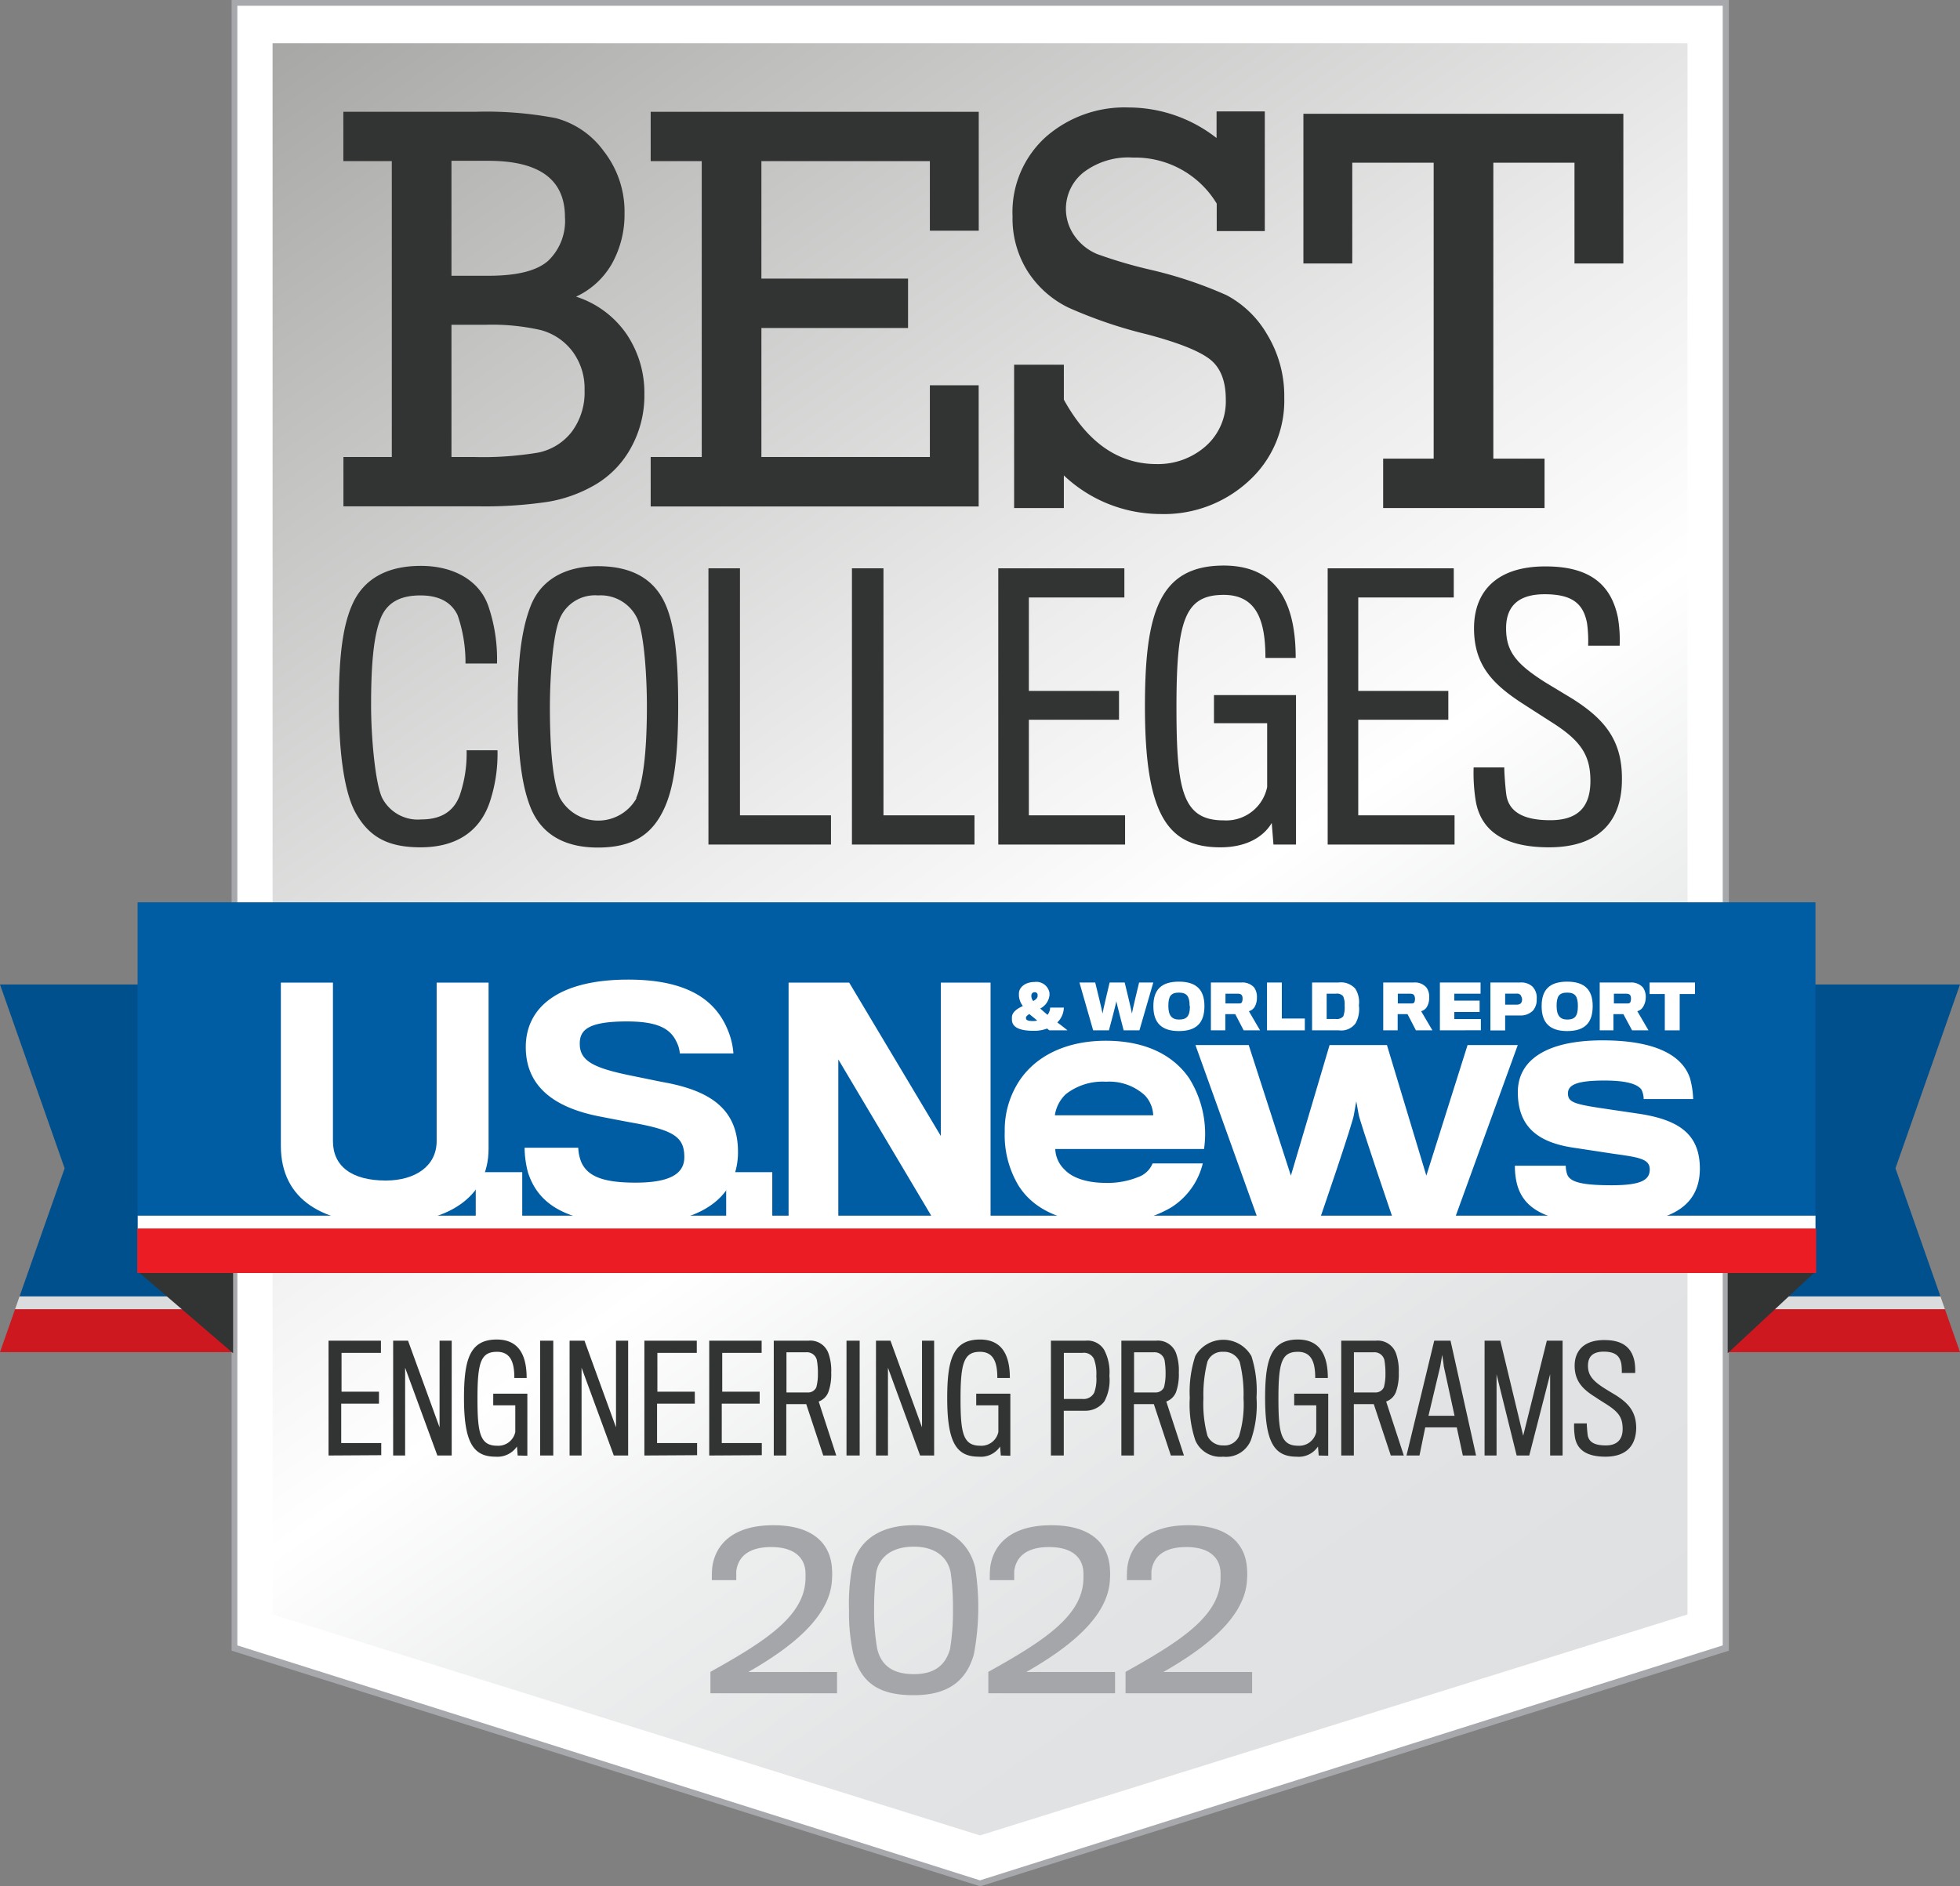 <?xml version="1.0"?>
<svg xmlns="http://www.w3.org/2000/svg" xmlns:xlink="http://www.w3.org/1999/xlink" viewBox="0 0 248.72 239.41">
  <rect x="0" y="0" width="248.72" height="239.41" fill="#808080" stroke="none"/>
  <defs>
    <style>.cls-1{fill:#fff;}.cls-2{fill:#a6a8ac;}.cls-3{fill:url(#linear-gradient);}.cls-4{fill:#a4a6a9;}.cls-5{fill:#323333;}.cls-6{fill:#00508e;}.cls-7{fill:#dbdcdd;}.cls-8{fill:#cd181f;}.cls-9{fill:#005da3;}.cls-10{fill:#ec1c24;}</style>
    <linearGradient id="linear-gradient" x1="47.98" y1="-3.89" x2="200.74" y2="214.28" gradientUnits="userSpaceOnUse">
      <stop offset="0" stop-color="#a7a8a5"/>
      <stop offset="0.14" stop-color="#bebfbd"/>
      <stop offset="0.44" stop-color="#ededed"/>
      <stop offset="0.59" stop-color="#fff"/>
      <stop offset="0.71" stop-color="#edeeee"/>
      <stop offset="0.85" stop-color="#e2e3e4"/>
      <stop offset="1" stop-color="#dfe0e1"/>
    </linearGradient>
  </defs>
  <g id="Layer_2" data-name="Layer 2">
    <g id="Layer_1-2" data-name="Layer 1">
      <polygon class="cls-1" points="29.75 209.15 29.75 0.37 218.97 0.37 218.97 209.13 124.36 239.03 29.75 209.15"/>
      <path class="cls-2" d="M218.61.73v208.1l-94.25,29.82L30.12,208.83V.73H218.61m.73-.73H29.39V209.5l95,29.91,95-29.91V0Z"/>
      <polygon class="cls-3" points="214.14 5.49 34.59 5.49 34.59 204.9 124.36 232.95 214.14 204.9 214.14 5.49"/>
      <path class="cls-4" d="M90.15,214.91v-2.72c7.18-4,12-7.16,12.07-11.88v-.56c0-1.95-1.31-3.4-4.36-3.4s-4.22,1.39-4.43,3.07c0,.27,0,.81,0,1.13H90.33c0-.46,0-1.18.06-1.66.37-2.78,2.53-5.31,7.74-5.31,5.37,0,7.32,2.64,7.45,5.6a8.25,8.25,0,0,1,0,1.21c-.16,4.75-5.1,8.67-10.62,11.82h11.26v2.7Z"/>
      <path class="cls-4" d="M123.74,198.92a32.12,32.12,0,0,1-.16,11.05c-1,3.55-3.48,5.18-7.64,5.18-4.33,0-6.65-1.49-7.66-5.23a24.19,24.19,0,0,1-.54-5.58,24.92,24.92,0,0,1,.4-5.42c.7-3.26,3.34-5.34,7.83-5.34S123,195.85,123.74,198.92Zm-3.1.66c-.4-2-2-3.28-4.7-3.28s-4.38,1.28-4.75,3.28a37.37,37.37,0,0,0-.27,4.78,27.21,27.21,0,0,0,.4,4.92c.53,2.19,2.08,3.2,4.65,3.2s4-1.09,4.59-3.2a29.21,29.21,0,0,0,.37-4.94A32.6,32.6,0,0,0,120.64,199.58Z"/>
      <path class="cls-4" d="M125.42,214.91v-2.72c7.18-4,12-7.16,12.07-11.88v-.56c0-1.95-1.31-3.4-4.36-3.4s-4.22,1.39-4.43,3.07c0,.27,0,.81,0,1.13H125.6c0-.46,0-1.18.06-1.66.37-2.78,2.53-5.31,7.74-5.31,5.37,0,7.32,2.64,7.45,5.6a8.25,8.25,0,0,1,0,1.21c-.16,4.75-5.1,8.67-10.62,11.82h11.27v2.7Z"/>
      <path class="cls-4" d="M142.83,214.91v-2.72c7.18-4,12-7.16,12.06-11.88v-.56c0-1.95-1.3-3.4-4.35-3.4s-4.22,1.39-4.43,3.07c0,.27,0,.81,0,1.13H143c0-.46,0-1.18.06-1.66.37-2.78,2.53-5.31,7.74-5.31,5.37,0,7.32,2.64,7.45,5.6a8.25,8.25,0,0,1,0,1.21c-.16,4.75-5.1,8.67-10.63,11.82h11.27v2.7Z"/>
      <path class="cls-5" d="M41.69,184.73V170.16h6.65v1.54h-5v4.93h4.75v1.52H43.3v5h5.08v1.54Z"/>
      <path class="cls-5" d="M55.5,184.73l-4.09-11.14v11.14H49.89V170.16h1.89l4,11v-11h1.54v14.57Z"/>
      <path class="cls-5" d="M65.69,184.73l-.09-1.14a3,3,0,0,1-2.72,1.29c-2.8,0-4-1.76-4-7.43,0-4.91.73-7.44,4.16-7.44,3,0,3.79,2.29,3.79,4.88H65.27c0-1.83-.39-3.32-2.2-3.32-2.06,0-2.48,1.34-2.48,5.92,0,4.38.31,6,2.51,6a2.2,2.2,0,0,0,2.29-1.75v-3.38h-2.8v-1.48h4.33v4.31c0,1.72,0,3.55,0,3.57Z"/>
      <path class="cls-5" d="M68.54,184.73V170.16h1.67v14.57Z"/>
      <path class="cls-5" d="M77.89,184.73,73.8,173.59v11.14H72.28V170.16h1.89l4,11v-11h1.54v14.57Z"/>
      <path class="cls-5" d="M81.77,184.73V170.16h6.65v1.54h-5v4.93h4.75v1.52H83.38v5h5.08v1.54Z"/>
      <path class="cls-5" d="M90,184.73V170.16h6.65v1.54h-5v4.93h4.75v1.52H91.59v5h5.08v1.54Z"/>
      <path class="cls-5" d="M105.11,176.7a2.07,2.07,0,0,1-1.22,1.18l2.23,6.85h-1.65l-2.16-6.52H99.78v6.52H98.19V170.16h4.38a2.43,2.43,0,0,1,2.56,1.61,6.55,6.55,0,0,1,.35,2.44A6.66,6.66,0,0,1,105.11,176.7Zm-1.45-4.07a1.29,1.29,0,0,0-1.37-1H99.8v5.1l2.67,0a1.14,1.14,0,0,0,1.12-.66,6.31,6.31,0,0,0,.2-1.69A9.11,9.11,0,0,0,103.66,172.63Z"/>
      <path class="cls-5" d="M107.42,184.73V170.16h1.67v14.57Z"/>
      <path class="cls-5" d="M116.76,184.73l-4.08-11.14v11.14h-1.52V170.16H113l4,11v-11h1.54v14.57Z"/>
      <path class="cls-5" d="M127,184.73l-.09-1.14a2.93,2.93,0,0,1-2.71,1.29c-2.81,0-4-1.76-4-7.43,0-4.91.73-7.44,4.16-7.44,3,0,3.79,2.29,3.79,4.88h-1.59c0-1.83-.39-3.32-2.2-3.32-2,0-2.47,1.34-2.47,5.92,0,4.38.31,6,2.51,6a2.2,2.2,0,0,0,2.29-1.75v-3.38h-2.81v-1.48h4.33v4.31c0,1.72,0,3.55,0,3.57Z"/>
      <path class="cls-5" d="M140.14,177.86a3,3,0,0,1-2.47,1.19c-.32,0-2.68,0-2.68,0v5.68h-1.63V170.16h4.38a2.46,2.46,0,0,1,2.38,1.17,6.08,6.08,0,0,1,.66,3.3A5.64,5.64,0,0,1,140.14,177.86Zm-1.32-5.39a1.41,1.41,0,0,0-1.43-.77H135v5.85h2.31a1.52,1.52,0,0,0,1.54-.79,5,5,0,0,0,.27-2.09A5.48,5.48,0,0,0,138.82,172.47Z"/>
      <path class="cls-5" d="M149.23,176.7a2.11,2.11,0,0,1-1.23,1.18l2.24,6.85h-1.66l-2.16-6.52h-2.53v6.52H142.3V170.16h4.38a2.45,2.45,0,0,1,2.57,1.61,6.59,6.59,0,0,1,.34,2.44A6.7,6.7,0,0,1,149.23,176.7Zm-1.45-4.07a1.3,1.3,0,0,0-1.37-1h-2.5v5.1l2.68,0a1.16,1.16,0,0,0,1.12-.66,6.75,6.75,0,0,0,.2-1.69A10,10,0,0,0,147.78,172.63Z"/>
      <path class="cls-5" d="M158.79,172.08a14.38,14.38,0,0,1,.66,5.3,13.71,13.71,0,0,1-.71,5.39,3.4,3.4,0,0,1-3.52,2.11,3.45,3.45,0,0,1-3.54-2.09,14.37,14.37,0,0,1-.7-5.37,14.65,14.65,0,0,1,.7-5.32,4.1,4.1,0,0,1,7.11,0Zm-1.56,10.19a13.63,13.63,0,0,0,.57-4.83,16.72,16.72,0,0,0-.49-4.6,2.14,2.14,0,0,0-2.09-1.27,2,2,0,0,0-2,1.25,17,17,0,0,0-.51,4.65,15.61,15.61,0,0,0,.51,4.75,2.11,2.11,0,0,0,2,1.23A2,2,0,0,0,157.23,182.27Z"/>
      <path class="cls-5" d="M167.34,184.73l-.09-1.14a2.92,2.92,0,0,1-2.71,1.29c-2.8,0-4-1.76-4-7.43,0-4.91.74-7.44,4.16-7.44,3,0,3.8,2.29,3.8,4.88h-1.6c0-1.83-.38-3.32-2.2-3.32-2.05,0-2.47,1.34-2.47,5.92,0,4.38.31,6,2.51,6a2.2,2.2,0,0,0,2.29-1.75v-3.38h-2.8v-1.48h4.32v4.31c0,1.72,0,3.55,0,3.57Z"/>
      <path class="cls-5" d="M177.13,176.7a2.08,2.08,0,0,1-1.23,1.18l2.24,6.85h-1.65l-2.16-6.52H171.8v6.52h-1.6V170.16h4.38a2.45,2.45,0,0,1,2.57,1.61,6.55,6.55,0,0,1,.35,2.44A6.66,6.66,0,0,1,177.13,176.7Zm-1.45-4.07a1.29,1.29,0,0,0-1.37-1h-2.5v5.1l2.68,0a1.16,1.16,0,0,0,1.12-.66,6.31,6.31,0,0,0,.2-1.69A10,10,0,0,0,175.68,172.63Z"/>
      <path class="cls-5" d="M180.13,184.73h-1.65L182,170.16h2.07l3.24,14.57h-1.68l-.77-3.57h-4Zm3.08-11.34c0-.19-.2-1.43-.2-1.43s-.2,1.24-.24,1.43-1.5,6.3-1.5,6.3h3.31S183.25,173.59,183.21,173.39Z"/>
      <path class="cls-5" d="M196.71,184.73V174.41l-2.65,10.32h-1.6l-2.55-10.3v10.3h-1.52V170.16h2l2.9,12.06,3-12.06h2v14.57Z"/>
      <path class="cls-5" d="M203.73,184.88c-2.39,0-3.59-.88-3.87-2.44a9.23,9.23,0,0,1-.11-1.78h1.61c0,.31.06,1.05.11,1.45.15,1,1,1.34,2.31,1.34s2.13-.64,2.13-2.09-.51-2.13-2-3.1c-.32-.2-1-.62-1.43-.92-1.63-1-2.66-2.05-2.66-4s1.24-3.28,3.79-3.26c2.35,0,3.45,1,3.8,2.69a7.08,7.08,0,0,1,.09,1.49H205.8a6.38,6.38,0,0,0-.06-1.19c-.2-1-.8-1.52-2.23-1.52s-2,.67-2,1.79.52,1.87,2.09,2.86c.44.28,1.05.64,1.38.84,1.68,1.05,2.65,2.15,2.65,4.22C207.59,183.59,206.26,184.88,203.73,184.88Z"/>
      <path class="cls-5" d="M62.12,101.89c-1.33,3.8-4.41,5.65-8.74,5.65-4,0-6.43-1.19-8.2-4.28C43.51,100.35,43,94.53,43,89.46c0-6.18.49-10.1,1.77-12.88,1.45-3.13,4.36-4.76,8.64-4.76s7.45,1.94,8.55,5.07a20.85,20.85,0,0,1,1.11,7.32h-4a18.29,18.29,0,0,0-1-6.13c-.79-1.67-2.38-2.51-4.72-2.51s-4.05.75-4.93,2.64c-1.11,2.43-1.33,6.88-1.33,11.29s.58,10.1,1.41,11.78A5.09,5.09,0,0,0,53.47,104c2.21,0,4-.79,4.85-3a16.34,16.34,0,0,0,.89-5.78h3.92A19.35,19.35,0,0,1,62.12,101.89Z"/>
      <path class="cls-5" d="M84.47,76.76c1.19,2.73,1.59,7,1.59,12.74,0,6.31-.48,10.23-1.72,13-1.54,3.44-4.06,5.07-8.47,5.07s-7.18-1.81-8.51-5c-1-2.47-1.67-6.13-1.67-12.92,0-5.78.48-9.79,1.67-12.79s4-5,8.51-5S83.11,73.63,84.47,76.76Zm-3.74,24.52c.88-2,1.36-5.82,1.36-11.65,0-3.57-.31-9-1.19-11.06a5.13,5.13,0,0,0-5-3,4.85,4.85,0,0,0-4.89,3c-.88,2.12-1.23,7.54-1.23,11.2,0,4,.22,9,1.23,11.42a5.56,5.56,0,0,0,9.75.14Z"/>
      <path class="cls-5" d="M89.9,107.19V72.13h4v31.35h11.55v3.71Z"/>
      <path class="cls-5" d="M108.11,107.19V72.13h4v31.35h11.55v3.71Z"/>
      <path class="cls-5" d="M126.68,107.19V72.13h16v3.7H130.56V87.69H142v3.66H130.56v12.13h12.21v3.71Z"/>
      <path class="cls-5" d="M161.6,107.19l-.22-2.74c-.88,1.5-2.86,3.09-6.52,3.09-6.75,0-9.57-4.24-9.57-17.86,0-11.82,1.76-17.9,10-17.9,7.27,0,9.13,5.51,9.13,11.72h-3.84c0-4.41-.93-8-5.29-8-4.94,0-6,3.22-6,14.25,0,10.54.75,14.37,6,14.37a5.3,5.3,0,0,0,5.51-4.23V91.79h-6.75V88.22h10.41V98.59c0,4.14,0,8.55,0,8.6Z"/>
      <path class="cls-5" d="M168.48,107.19V72.13h16v3.7H172.36V87.69h11.43v3.66H172.36v12.13h12.22v3.71Z"/>
      <path class="cls-5" d="M196.57,107.54c-5.73,0-8.64-2.12-9.3-5.87A22.35,22.35,0,0,1,187,97.4h3.89c0,.75.13,2.51.26,3.48.35,2.34,2.47,3.22,5.56,3.22,3.39,0,5.11-1.54,5.11-5,0-3.26-1.23-5.11-4.94-7.45l-3.44-2.21c-3.92-2.51-6.39-4.93-6.39-9.7s3-7.89,9.13-7.85c5.64,0,8.29,2.38,9.13,6.49a17.14,17.14,0,0,1,.22,3.57h-4a16.59,16.59,0,0,0-.14-2.87c-.48-2.51-1.93-3.66-5.38-3.66s-4.89,1.63-4.89,4.32c0,2.91,1.23,4.5,5,6.88l3.31,2c4,2.51,6.39,5.16,6.39,10.14C205.88,104.45,202.66,107.54,196.57,107.54Z"/>
      <path class="cls-5" d="M49.72,58V20.45H43.57V14.19H60.24A47,47,0,0,1,70.56,15a11,11,0,0,1,6.06,4.19,12.44,12.44,0,0,1,2.63,7.91,12.79,12.79,0,0,1-1.56,6.3,10.13,10.13,0,0,1-4.59,4.25,12.34,12.34,0,0,1,6.42,4.77,13.28,13.28,0,0,1,2.25,7.61,13.64,13.64,0,0,1-1.67,6.74,12.24,12.24,0,0,1-4.45,4.68,17.65,17.65,0,0,1-6.07,2.23,54,54,0,0,1-9,.58h-17V58Zm7.57-23H62c3.61,0,6.12-.63,7.55-1.89a7,7,0,0,0,2.14-5.57q0-7.12-9.69-7.13H57.29Zm0,23h2.84a42.21,42.21,0,0,0,8.18-.56,7.19,7.19,0,0,0,4.23-2.62,8.34,8.34,0,0,0,1.64-5.32,7.84,7.84,0,0,0-1.57-4.95,7.44,7.44,0,0,0-4-2.66,27.88,27.88,0,0,0-7-.67H57.29Z"/>
      <path class="cls-5" d="M89.05,58V20.45H82.57V14.19H124.2V29.28H118V20.45H96.62V35.36h18.61v6.27H96.62V58H118V48.9h6.19V64.28H82.57V58Z"/>
      <path class="cls-5" d="M128.69,64.48V46.29H135v4.43q4.5,8.18,11.77,8.18A9.14,9.14,0,0,0,153,56.63a7.57,7.57,0,0,0,2.55-5.94q0-3.57-2.08-5.14t-7.89-3.11a57.9,57.9,0,0,1-10-3.4,12.78,12.78,0,0,1-5.16-4.58,12.59,12.59,0,0,1-1.93-7,12.84,12.84,0,0,1,4.2-10.06,15.15,15.15,0,0,1,10.53-3.76,18.14,18.14,0,0,1,11.16,3.88V14.14h6.12V29.33H154.4V25.84A12.09,12.09,0,0,0,143.78,20a9.37,9.37,0,0,0-6.3,1.89A5.92,5.92,0,0,0,136.4,30a6.58,6.58,0,0,0,2.84,2.25,58.84,58.84,0,0,0,6.81,2,52.85,52.85,0,0,1,9.61,3.22,13,13,0,0,1,5.15,5,15,15,0,0,1,2.16,8,13.76,13.76,0,0,1-4.52,10.59,15.83,15.83,0,0,1-11.18,4.18A17.91,17.91,0,0,1,135,60.34v4.14Z"/>
      <path class="cls-5" d="M181.93,58.21V20.65H171.6V33.44h-6.2v-19H206v19h-6.2V20.65H189.5V58.21H196v6.27H175.52V58.21Z"/>
      <polygon class="cls-6" points="0 124.95 29.41 124.95 29.41 164.54 2.48 164.54 8.2 148.28 0 124.95"/>
      <polygon class="cls-7" points="29.41 166.17 1.91 166.17 2.48 164.54 29.41 164.54 29.41 166.17"/>
      <polygon class="cls-8" points="29.41 171.61 0 171.61 1.91 166.17 29.41 166.17 29.41 171.61"/>
      <polygon class="cls-6" points="248.72 124.95 219.32 124.95 219.32 164.54 246.24 164.54 240.53 148.28 248.72 124.95"/>
      <polygon class="cls-7" points="219.32 166.17 246.81 166.17 246.24 164.54 219.32 164.54 219.32 166.17"/>
      <polygon class="cls-8" points="219.32 171.61 248.72 171.61 246.81 166.17 219.32 166.17 219.32 171.61"/>
      <polygon class="cls-5" points="29.58 161.36 29.58 171.75 17.42 161.31 29.58 161.36"/>
      <polygon class="cls-5" points="219.24 161.36 219.24 171.75 230.46 161.31 219.24 161.36"/>
      <rect class="cls-9" x="17.46" y="114.52" width="212.92" height="41.48"/>
      <g id="U.S.News">
        <path class="cls-1" d="M48.8,155.31c-7.54,0-13.16-2.83-13.16-9.91V124.71h6.61v20.12c0,3.18,2.38,5,6.7,5,3.79,0,6.46-1.87,6.46-5V124.71H62v21.07C62,152.17,56.52,155.31,48.8,155.31Z"/>
        <path class="cls-1" d="M60.37,154.93v-6.16h5.9v6.16Z"/>
        <path class="cls-1" d="M80.64,155.35c-9.14,0-12.43-2.76-13.65-6.58a12.72,12.72,0,0,1-.42-3.1h6.81a5.32,5.32,0,0,0,.42,1.91c.84,1.76,2.83,2.52,6.84,2.52,4.6,0,6.2-1.25,6.2-3.24,0-2.49-1.26-3.37-6.16-4.29-.88-.15-3.1-.58-4.43-.84-5.9-1.11-9.53-3.82-9.53-8.84s4.13-8.56,13-8.56c7.57,0,11.13,2.63,12.66,6.46a9.42,9.42,0,0,1,.69,2.91H86.27a4,4,0,0,0-.43-1.49c-.8-1.69-2.44-2.57-6.27-2.57-5,0-6,1.11-6,2.83,0,2.22,1.8,3.1,6.73,4.09,1.53.31,3.52.73,4.21.85,6,1.14,9.14,3.63,9.14,8.8C93.65,151.67,89.33,155.35,80.64,155.35Z"/>
        <path class="cls-1" d="M92.15,154.93v-6.16H98v6.16Z"/>
        <path class="cls-1" d="M118.55,154.93l-12.17-20.47v20.47h-6.31V124.71h7.69l11.63,19.47V124.71h6.31v30.22Z"/>
        <path class="cls-1" d="M148.58,153.27a15.15,15.15,0,0,1-8.27,2c-4.95,0-9-1.46-11.1-4.86a12.45,12.45,0,0,1-1.71-6.77,11.35,11.35,0,0,1,1.95-6.61c2.15-3.12,6-4.94,10.86-4.94,5.11,0,8.59,1.86,10.58,4.74a13.31,13.31,0,0,1,1.9,9H133.91a3.79,3.79,0,0,0,1.21,2.64c.94,1,2.76,1.66,5.19,1.66a10.26,10.26,0,0,0,4.1-.73,3.06,3.06,0,0,0,1.85-1.74h6.37A9.13,9.13,0,0,1,148.58,153.27ZM145.26,139a6.69,6.69,0,0,0-4.91-1.71,7.56,7.56,0,0,0-5.11,1.59,4.61,4.61,0,0,0-1.38,2.67h12.48A3.89,3.89,0,0,0,145.26,139Z"/>
        <path class="cls-1" d="M184.51,154.93h-7.66s-4.38-12.81-4.45-13.54c-.05-.29-.29-1.61-.29-1.61s-.24,1.32-.28,1.57c0,.77-4.42,13.58-4.42,13.58H159.7l-8-22.29h6.76l5.35,16.57,4.91-16.57H176l5,16.57,5.23-16.57h6.37Z"/>
        <path class="cls-1" d="M204.48,155.33c-7.54,0-11.1-1.5-12-5.15a9.23,9.23,0,0,1-.24-2.23h6.45a3.41,3.41,0,0,0,.2,1.14c.4,1,2.11,1.34,5.63,1.34,3.69,0,4.83-.65,4.83-2s-1.34-1.54-4.63-2l-4.86-.74c-4.9-.68-7.25-2.83-7.25-7.09,0-4,3.56-6.56,10.74-6.56,6.11,0,10,1.58,11.1,4.78a11.28,11.28,0,0,1,.41,2.67h-6.28a2.81,2.81,0,0,0-.29-1.21c-.45-.6-1.62-1.14-4.7-1.14-3.57,0-4.62.58-4.62,1.63s.69,1.33,3.85,1.82l5.19.77c5.34.81,7.7,2.8,7.7,7C215.67,153,212.18,155.33,204.48,155.33Z"/>
      </g>
      <g id="_World_Report" data-name="&amp; World Report">
        <path class="cls-1" d="M132.93,128.8a1.54,1.54,0,0,0,.33-.92H135a2.74,2.74,0,0,1-.83,1.89c.41.29.86.65,1.3,1h-2.31a3.45,3.45,0,0,1-.28-.23,4.72,4.72,0,0,1-1.67.29c-1.45,0-2.75-.27-2.8-1.38,0-.09,0-.24,0-.31,0-.69.67-1.12,1.39-1.46a2.37,2.37,0,0,1-.5-1.29v-.3c0-.75.77-1.46,2-1.46a1.68,1.68,0,0,1,1.88,1.41v.26A2.15,2.15,0,0,1,132,128C132.24,128.21,132.58,128.52,132.93,128.8Zm-2.74.39c0,.29.27.4.9.4a2.26,2.26,0,0,0,.53-.06c-.34-.3-.71-.58-1-.83C130.38,128.85,130.19,129,130.19,129.19Zm1.48-2.76v-.12a.35.35,0,0,0-.38-.38.4.4,0,0,0-.41.4.43.43,0,0,0,0,.16,1,1,0,0,0,.24.56C131.44,126.87,131.65,126.67,131.67,126.43Z"/>
        <path class="cls-1" d="M144.59,130.77h-2s-.91-3.5-.93-3.7c0,.21-.94,3.7-.94,3.7h-2l-1.74-6.07h2s.93,3.75.93,3.94c0-.19.9-3.94.9-3.94h1.91s.92,3.75.92,3.94c0-.19.91-3.94.91-3.94h1.8Z"/>
        <path class="cls-1" d="M152.84,127.68c0,2.13-1,3.18-3.24,3.18s-3.24-1.08-3.24-3.16,1-3.11,3.24-3.11S152.84,125.65,152.84,127.68Zm-1.88,0c0-1.2-.33-1.7-1.36-1.7s-1.34.48-1.34,1.7.46,1.72,1.35,1.72S151,129.07,151,127.72Z"/>
        <path class="cls-1" d="M159.23,127.76a1.23,1.23,0,0,1-.75.58l1.42,2.43h-2.08l-1.07-2.06h-1.26v2.06h-1.83V124.7h3.84a2,2,0,0,1,1.65.63,2.09,2.09,0,0,1,.35,1.29A2.26,2.26,0,0,1,159.23,127.76Zm-1.61-1.38c-.1-.2-.27-.26-.54-.26h-1.57v1.24h1.61c.23,0,.42,0,.49-.2a1,1,0,0,0,.07-.39A.92.92,0,0,0,157.62,126.38Z"/>
        <path class="cls-1" d="M160.78,130.77V124.7h1.88v4.57h2.92v1.5Z"/>
        <path class="cls-1" d="M169.92,130.77H166.5V124.7h3.33a2.44,2.44,0,0,1,2.16.79,3.23,3.23,0,0,1,.45,2.12,3.64,3.64,0,0,1-.43,2.28A2.25,2.25,0,0,1,169.92,130.77Zm.71-3.16a2.48,2.48,0,0,0-.19-1.17,1,1,0,0,0-.92-.32h-1.17v3.21h1.17a1.09,1.09,0,0,0,.94-.34A3.26,3.26,0,0,0,170.63,127.61Z"/>
        <path class="cls-1" d="M181.09,127.76a1.23,1.23,0,0,1-.75.58l1.43,2.43h-2.09l-1.07-2.06h-1.25v2.06h-1.83V124.7h3.84a1.93,1.93,0,0,1,1.64.63,2,2,0,0,1,.35,1.29A2.26,2.26,0,0,1,181.09,127.76Zm-1.61-1.38c-.09-.2-.27-.26-.54-.26h-1.56v1.24H179c.23,0,.43,0,.5-.2a1.27,1.27,0,0,0,.06-.39A.92.92,0,0,0,179.48,126.38Z"/>
        <path class="cls-1" d="M182.72,130.77V124.7h5.16v1.42h-3.33V127h3.21v1.44h-3.21v.9h3.37v1.42Z"/>
        <path class="cls-1" d="M194.53,128.26a2.19,2.19,0,0,1-1.68.62H191v1.9h-1.87V124.7h3.73a2.12,2.12,0,0,1,1.59.5,2,2,0,0,1,.55,1.59A2.07,2.07,0,0,1,194.53,128.26Zm-1.5-1.87a.59.59,0,0,0-.59-.28H191v1.4h1.45c.36,0,.53-.12.62-.29a.77.77,0,0,0,.08-.4A.94.94,0,0,0,193,126.39Z"/>
        <path class="cls-1" d="M202.11,127.68c0,2.13-1,3.18-3.24,3.18s-3.24-1.08-3.24-3.16,1-3.11,3.24-3.11S202.11,125.65,202.11,127.68Zm-1.88,0c0-1.2-.33-1.7-1.36-1.7s-1.34.48-1.34,1.7.46,1.72,1.34,1.72S200.23,129.07,200.23,127.72Z"/>
        <path class="cls-1" d="M208.52,127.76a1.2,1.2,0,0,1-.75.58l1.42,2.43h-2.08L206,128.71h-1.26v2.06H203V124.7h3.84a2,2,0,0,1,1.65.63,2.09,2.09,0,0,1,.35,1.29A2.26,2.26,0,0,1,208.52,127.76Zm-1.61-1.38c-.1-.2-.28-.26-.55-.26H204.8v1.24h1.6c.23,0,.43,0,.5-.2a1,1,0,0,0,.07-.39A1.1,1.1,0,0,0,206.91,126.38Z"/>
        <path class="cls-1" d="M213.15,126.16v4.61h-1.89v-4.61h-1.93V124.7h5.76v1.46Z"/>
      </g>
      <rect class="cls-1" x="17.48" y="154.29" width="212.9" height="1.95"/>
      <rect class="cls-10" x="17.42" y="155.92" width="213.05" height="5.65"/>
    </g>
  </g>
</svg>
